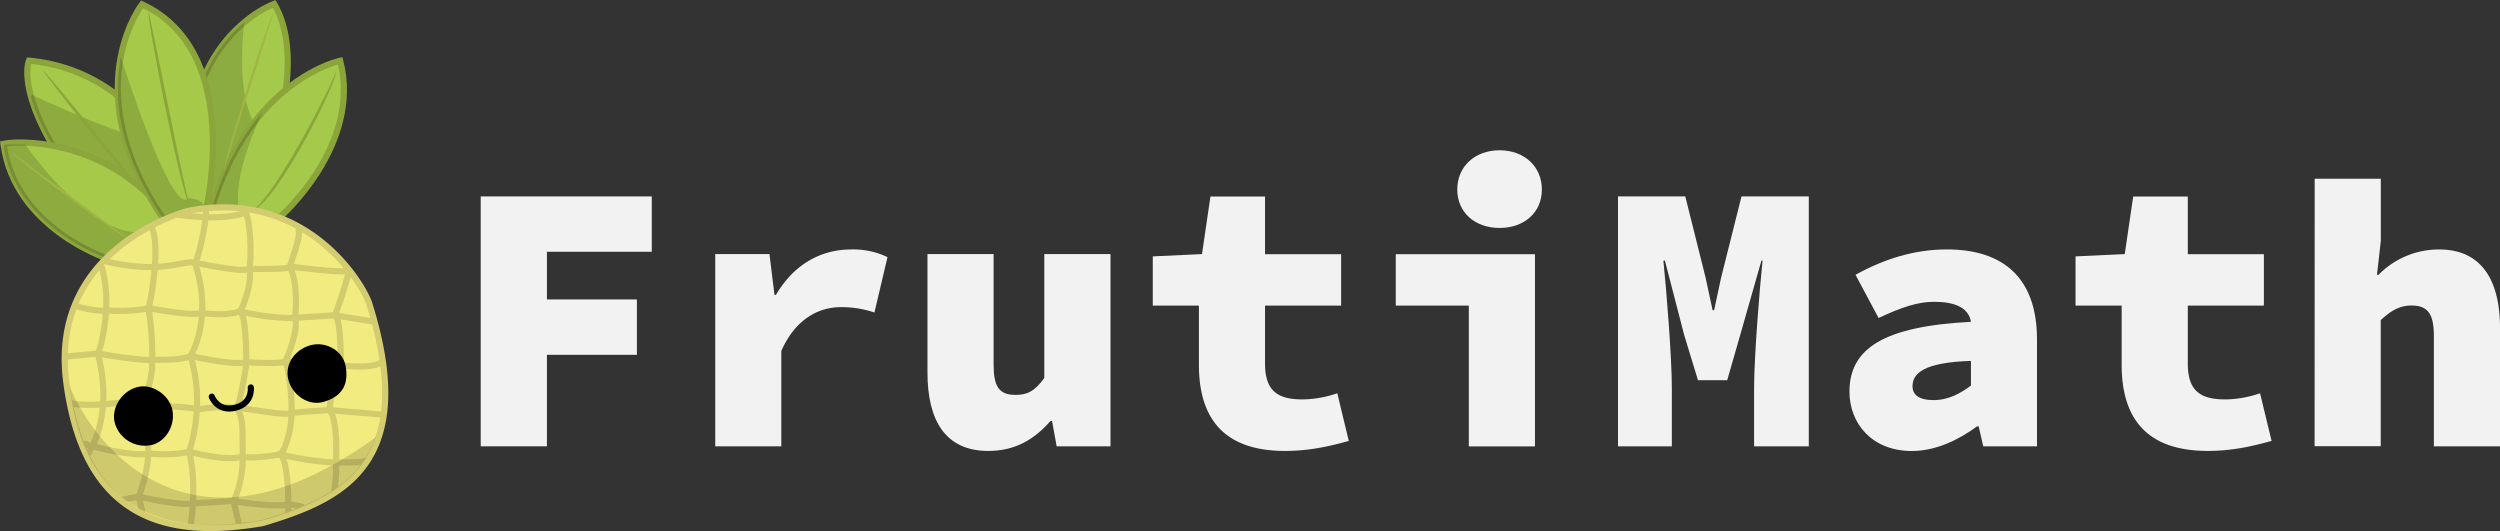 <svg xmlns="http://www.w3.org/2000/svg" viewBox="0 0 1215.91 258.3">
    <rect x="0" y="0" width="1215.91" height="258.3" fill="#333333" stroke="none"/>
    <defs>
        <style>
            .cls-1{fill:#f2f2f2;}.cls-2,.cls-4{fill:#a6c94a;}.cls-2,.cls-5{stroke:#8ca53b;}.cls-10,.cls-11,.cls-2,.cls-4,.cls-5,.cls-9{stroke-miterlimit:10;stroke-width:3px;}.cls-3{opacity:0.15;}.cls-4{stroke:#8ca53c;}.cls-5{fill:#a5c94b;}.cls-6{fill:#a0b543;}.cls-7{fill:#8ca53b;}.cls-8{fill:#a1b543;}.cls-9{fill:#f2ec80;stroke:#d3cc70;}.cls-10,.cls-11{fill:none;stroke-linecap:round;}.cls-10{stroke:#d3cc6f;}.cls-11{stroke:#000;}</style>
    </defs>
    <title>logo_frutimath_web</title>
    <g id="Capa_2" data-name="Capa 2">
        <g id="Logo_FrutiMath" data-name="Logo FrutiMath">
            <path class="cls-1" d="M233.8,95.53H317v26.92H266v23.19h43.76v26.93H266v44.5H233.8Z" />
            <path class="cls-1"
                d="M347.87,123.58h26.37l2.43,19.82h.74c9-15.34,22.44-22.07,36.47-22.07a38.08,38.08,0,0,1,17.76,3.74L425.29,152A49.56,49.56,0,0,0,409,149.38c-10.66,0-22.07,5.61-29,21.32v46.37H347.87Z" />
            <path class="cls-1"
                d="M451.09,181.17V123.58h32.16v53.48c0,10.47,2.25,15,10.66,15,5.43,0,9.17-1.5,14-8.23V123.58H540.1v93.49H513.92l-2.24-12.34h-.75c-7.85,9-17.2,14.59-30.29,14.59C459.69,219.32,451.09,204.36,451.09,181.17Z" />
            <path class="cls-1"
                d="M583.11,177.43v-28.8H560.67V124.7l23.94-1.12,4.11-28h26.55v28.05h37v25h-37v28.24c0,13.28,6.18,17.39,18.14,17.39a53.16,53.16,0,0,0,17-3L656,214.46c-8.23,2.24-18.33,4.86-31,4.86C594.33,219.32,583.11,202.49,583.11,177.43Z" />
            <path class="cls-1"
                d="M714.38,148.63H678.85v-25h67.7v93.49H714.38Zm-5.61-56.47c0-11.22,8.6-19.07,20.57-19.07s20.57,7.85,20.57,19.07-8.6,18.7-20.57,18.7S708.77,103.38,708.77,92.16Z" />
            <path class="cls-1"
                d="M786.94,95.53h32.72l9.91,39.64,3.37,15.71h.75l3.36-15.71L847,95.53h32.73V217.07H853.13V188.46c0-14.4,2.62-47.49,4.12-61.71h-.56l-10.29,36.1-6.35,22.06H825.83l-6.73-22.06-9.35-36.1H809c1.5,14.22,4.12,47.31,4.12,61.71v28.61H786.94Z" />
            <path class="cls-1"
                d="M899.51,190.52c0-20.94,16.46-31.79,59.09-34-1.12-6.73-7.48-9.73-18-9.73-7.85,0-15.71,2.62-26.93,7.86l-11.22-21c14.21-7.85,28.8-12.34,44.51-12.34,26.55,0,43.76,13.09,43.76,43.76v52H964.59l-2.25-9.72h-.75c-9.16,6.73-20.19,12-31.79,12C910.36,219.32,899.51,205.85,899.51,190.52Zm59.09-3v-12c-22.81.75-28.42,6-28.42,12.34,0,4.3,3.36,6.73,10.1,6.73C947.76,194.63,953.55,191.27,958.6,187.53Z" />
            <path class="cls-1"
                d="M1031.9,177.43v-28.8h-22.43V124.7l23.93-1.12,4.11-28h26.56v28.05h37v25h-37v28.24c0,13.28,6.17,17.39,18.14,17.39a53.15,53.15,0,0,0,17-3l5.61,23.19c-8.22,2.24-18.32,4.86-31,4.86C1043.12,219.32,1031.9,202.49,1031.9,177.43Z" />
            <path class="cls-1"
                d="M1125.78,86.92h32.16v30.3l-1.87,16.45h.75a41.09,41.09,0,0,1,29.54-12.34c20.57,0,29.55,15,29.55,38.15v57.59h-32.16V163.59c0-10.47-2.62-15-10.85-15-6,0-10.1,2.62-15,7.11v61.33h-32.16Z" />
            <g id="Piña">
                <g id="Ojas">
                    <path class="cls-2"
                        d="M93.5,101.22v0c-.18.17-2.68,2.36-30.18,18a.23.23,0,0,0-.07-.07C30.5,84.31,18.84,60.87,15,46.71c-3.21-11.89-.9-17.22-.9-17.22,31.49,3.05,51.45,21.42,63.48,38.8.77,1.12,1.51,2.23,2.21,3.32a.33.33,0,0,1,.06.1A115.45,115.45,0,0,1,93.5,101.22Z" />
                    <path class="cls-3"
                        d="M93.5,101.22v0L63.24,119.12C30.5,84.31,18.84,60.87,15,46.71l.65-.55s50.92,24,61.92,22.13h0c.3,0,1.11,1.25,2.21,3.32a.33.33,0,0,1,.06.1C84.34,80.14,93.5,101.22,93.5,101.22Z" />
                    <path class="cls-4"
                        d="M82,106.12c-3.11,2.41-5.93,4.52-8.49,6.36C57,124.42,51.38,125.41,51.38,125.41S7.5,110.67,1.79,70.7c0-.25-.08-.51-.11-.76C13.19,67.65,55.64,69.7,82,106.12Z" />
                    <path class="cls-3"
                        d="M73.66,112.39l-.12.09C57,124.42,51.38,125.41,51.38,125.41S7.5,110.67,1.79,70.7l1.26-.46h9.27S45.53,119.61,73.66,112.39Z" />
                    <path class="cls-5"
                        d="M133.88,67.71a230.31,230.31,0,0,1-13,34.28,1.73,1.73,0,0,0-.08.16h0c-.44,0-8-.4-25.39,0-10.4-52.38,8.71-79,23.39-91.26a54.29,54.29,0,0,1,14.54-9C143.91,19.84,140,46.43,133.88,67.71Z" />
                    <path class="cls-3"
                        d="M133.88,67.71c-7.69,22-12.37,32.91-13,34.28a1.73,1.73,0,0,0-.08.16h0c-.44,0-8-.4-25.39,0-10.4-52.38,8.71-79,23.39-91.26C118.67,11.89,112,63.28,133.88,67.71Z" />
                    <path class="cls-5"
                        d="M136.43,105.33s-4.13.42-20-2.23c-3.73-.62-8.12-1.42-13.26-2.42,6.22-20.68,15.2-35.47,24.41-46l0,0c18.47-21.11,37.88-25.12,37.88-25.12C176.05,70.57,136.43,105.33,136.43,105.33Z" />
                    <path class="cls-3"
                        d="M127.6,54.68c-.46,1-15.37,31.31-11.15,48.42-3.73-.62-8.12-1.42-13.26-2.42C109.41,80,118.39,65.21,127.6,54.68Z" />
                    <path class="cls-2"
                        d="M100.26,101.57s-13.43,3.56-19.38,5l-.35.09-.78.19c-.23-.34-.47-.68-.69-1-22.29-32.94-23.85-60-20.33-78.2C61.87,11.32,69.07,2.11,69.07,2.11,118.55,24.9,100.26,101.57,100.26,101.57Z" />
                    <path class="cls-3"
                        d="M100.26,101.57c-5,1.18-17.14,4.41-19.38,5l-.35.09-1.47-.83c-22.29-32.94-23.85-60-20.33-78.2,0,0,24.53,77.6,32.79,68.76C94.47,96.14,99.44,98.11,100.26,101.57Z" />
                    <path class="cls-6"
                        d="M6,74.49C7.44,75,57,112.71,64.55,117.32,55.93,113.87,6.56,76.17,6,74.49Z" />
                    <path class="cls-7"
                        d="M20.68,34.1C21.28,35.51,60.6,86.39,69,92.49,62.33,84.58,22.4,34.53,20.68,34.1Z" />
                    <path class="cls-7"
                        d="M72.2,5.84c1.07,1.78,17.07,85.1,20.63,96.34C87.1,91,71.31,8,72.2,5.84Z" />
                    <path class="cls-8"
                        d="M133.13,5.6c0,1.53-22.32,69.4-24.24,78C109.35,74.33,131.74,6.69,133.13,5.6Z" />
                    <path class="cls-7"
                        d="M163.4,34.6c.46,1.76-28.53,59.68-40.82,68C135.35,97.87,165,37.91,163.4,34.6Z" />
                </g>
                <g id="Cuerpo">
                    <path class="cls-9"
                        d="M173.45,230.78c-11.56,12.43-28.8,18.55-45.75,23.63-42.78,7.38-79.39-.34-92.28-51.64A147.58,147.58,0,0,1,32.26,186c-8.74-66.42,59.58-83.53,59.58-83.53,56-10.58,83.71,33.83,87.63,44.82C193.22,190.94,187.58,215.58,173.45,230.78Z" />
                    <g id="Marcas_de_piña" data-name="Marcas de piña">
                        <path class="cls-10"
                            d="M42.74,220.7s13-17,4.86-48.74c1.64-2.74,7.42-26.05,1.49-43" />
                        <path class="cls-10"
                            d="M69.16,248.72l-1.69-7.14s4.46-11.17,4.59-20.68-.69-22.24-2.77-23.69c.77-1.25,5.85-16.67,4.48-20.87.7-2.75,0-19.18-1.64-26.32,1.49-3.8,5.94-30.94,1.63-39.44" />
                        <path class="cls-10"
                            d="M92.82,255S96,235.71,92,219.64c.48-1.62,8-22.78.66-46.47.63-1,11.1-18.77,2.14-45.31,1.28-1.38,5.35-17,5.41-25.84" />
                        <path class="cls-10"
                            d="M140.19,249.51s.76-23.33-3.7-28.52c1.29-1,5.2-9.59,5.32-20.19.32-2.47-.51-18.86-3-25.17.87-1.28,6.82-16.25,4.59-21.11.43-1.83,1.8-16.58-2.46-24.84.37-1.38,5.43-14.63,4.3-17.6" />
                        <path class="cls-10"
                            d="M59,243.15l8.46-1.57s20.44,4.64,26.38,3.25c5.57-.23,11-.66,19.64-1.18,7.38,1.49,21.65,2.64,25.58,1.93,5.49-.43,8.19,1.18,8.19,1.18" />
                        <path class="cls-10"
                            d="M41.4,216s20.43,6.27,31.69,4.69c1.93,0,10.56,1,18.93-1,2.53.69,19.26,4.93,26,2.27,2.08.59,4.56,1.08,18.52-.92a151.11,151.11,0,0,0,26.95,4c1.89-.45,11.77.44,14.84-1.14" />
                        <path class="cls-10"
                            d="M35,196.2s3.78,1.18,15.22.49c2.77.06,14.69-2.54,19.05.52,1.72,0,23.49.38,26.47,1.89,2.17,0,12.42-2.23,19.39-.54,3.9-.38,24.27,4.11,26.66,2.24,2.33-.36,18.46-1.36,18.46-1.36l25.5,2.21" />
                        <path class="cls-10"
                            d="M32.65,173.34l15-1.38S68.05,175.56,74,175c4.27-.16,13.26.52,18.73-1.85,2.95.6,21.37,4.75,27.1,3,4.28.33,18.29,1,19.05-.57,2.83.63,26.86,2.07,26.86,2.07s13.39,2,19.33-1.12" />
                        <path class="cls-10"
                            d="M37.28,149s8.72,2.68,14.93,2A81.6,81.6,0,0,0,72.13,150c2.61,0,19.75,3.93,26.2,2.2,2.86.42,12.82,1.52,18.49-.9,3.34,1.36,19,3.91,26.6,3.2,6.82-.32,19.45-1.14,19.45-1.14l17.8,2.9" />
                        <path class="cls-10"
                            d="M51.46,127.12s13,3.33,24.48,2.69,14.27-2.8,18.88-2,22.76,4.76,26.34,3c5-.11,19.25.42,19.8-1.23,4.51.66,26.69,3.4,28.28,1.94,1.92-1.74-5.65,20.72-6.37,21.76,3.08,1.64,2.9,22.79,2.82,24.32-2.75,1.08-5.4,20-5.42,21.74,3.7,4.72,3.4,19.87,3.17,25.53a70.8,70.8,0,0,1-.84,13.55" />
                        <path class="cls-10"
                            d="M87,104.51s21.58,3.32,32.59-1.2c2.93,7.9,2.5,25.45,1.61,27.6,1.91,5.8-3.31,19.3-4.34,20.41,3.11,3.14,2.89,24.09,3,24.88s-2.5,17.23-4.63,22.36c3.31,5.36,2.64,9.82,2.82,23.35s-4.48,21.74-4.48,21.74l2.55,10.8" />
                    </g>
                </g>
                <path id="Boca" class="cls-11"
                    d="M103,192.92s2.75,7.53,11.39,5.39,7.58-9.87,7.58-9.87" />
                <path id="Ojo_Izquierdo" data-name="Ojo Izquierdo"
                    d="M151.19,167.86c7.21-1.91,15.53,2.58,16.9,10.12,1.42,7.81-.6,14.66-10.91,17.53-7.15,2-15.14-3.28-17-11.13C138.47,177.21,143.32,169.94,151.19,167.86Z" />
                <path id="Ojo_Derecho" data-name="Ojo Derecho"
                    d="M83.79,199.24c1.66,7.51-3.2,15.7-10.21,17.22a15.2,15.2,0,0,1-17.83-11.11c-1.67-7.19,3.73-15.37,11.32-17.15C74,186.56,82.19,191.94,83.79,199.24Z" />
                <path class="cls-3"
                    d="M182.82,212.6h0C176,232.23,160,244.15,127.08,253.3c-42.78,7.39-86.17-2.12-93.26-65.93C38.12,200.86,82.32,285.77,182.82,212.6Z" />
            </g>
        </g>
    </g>
</svg>